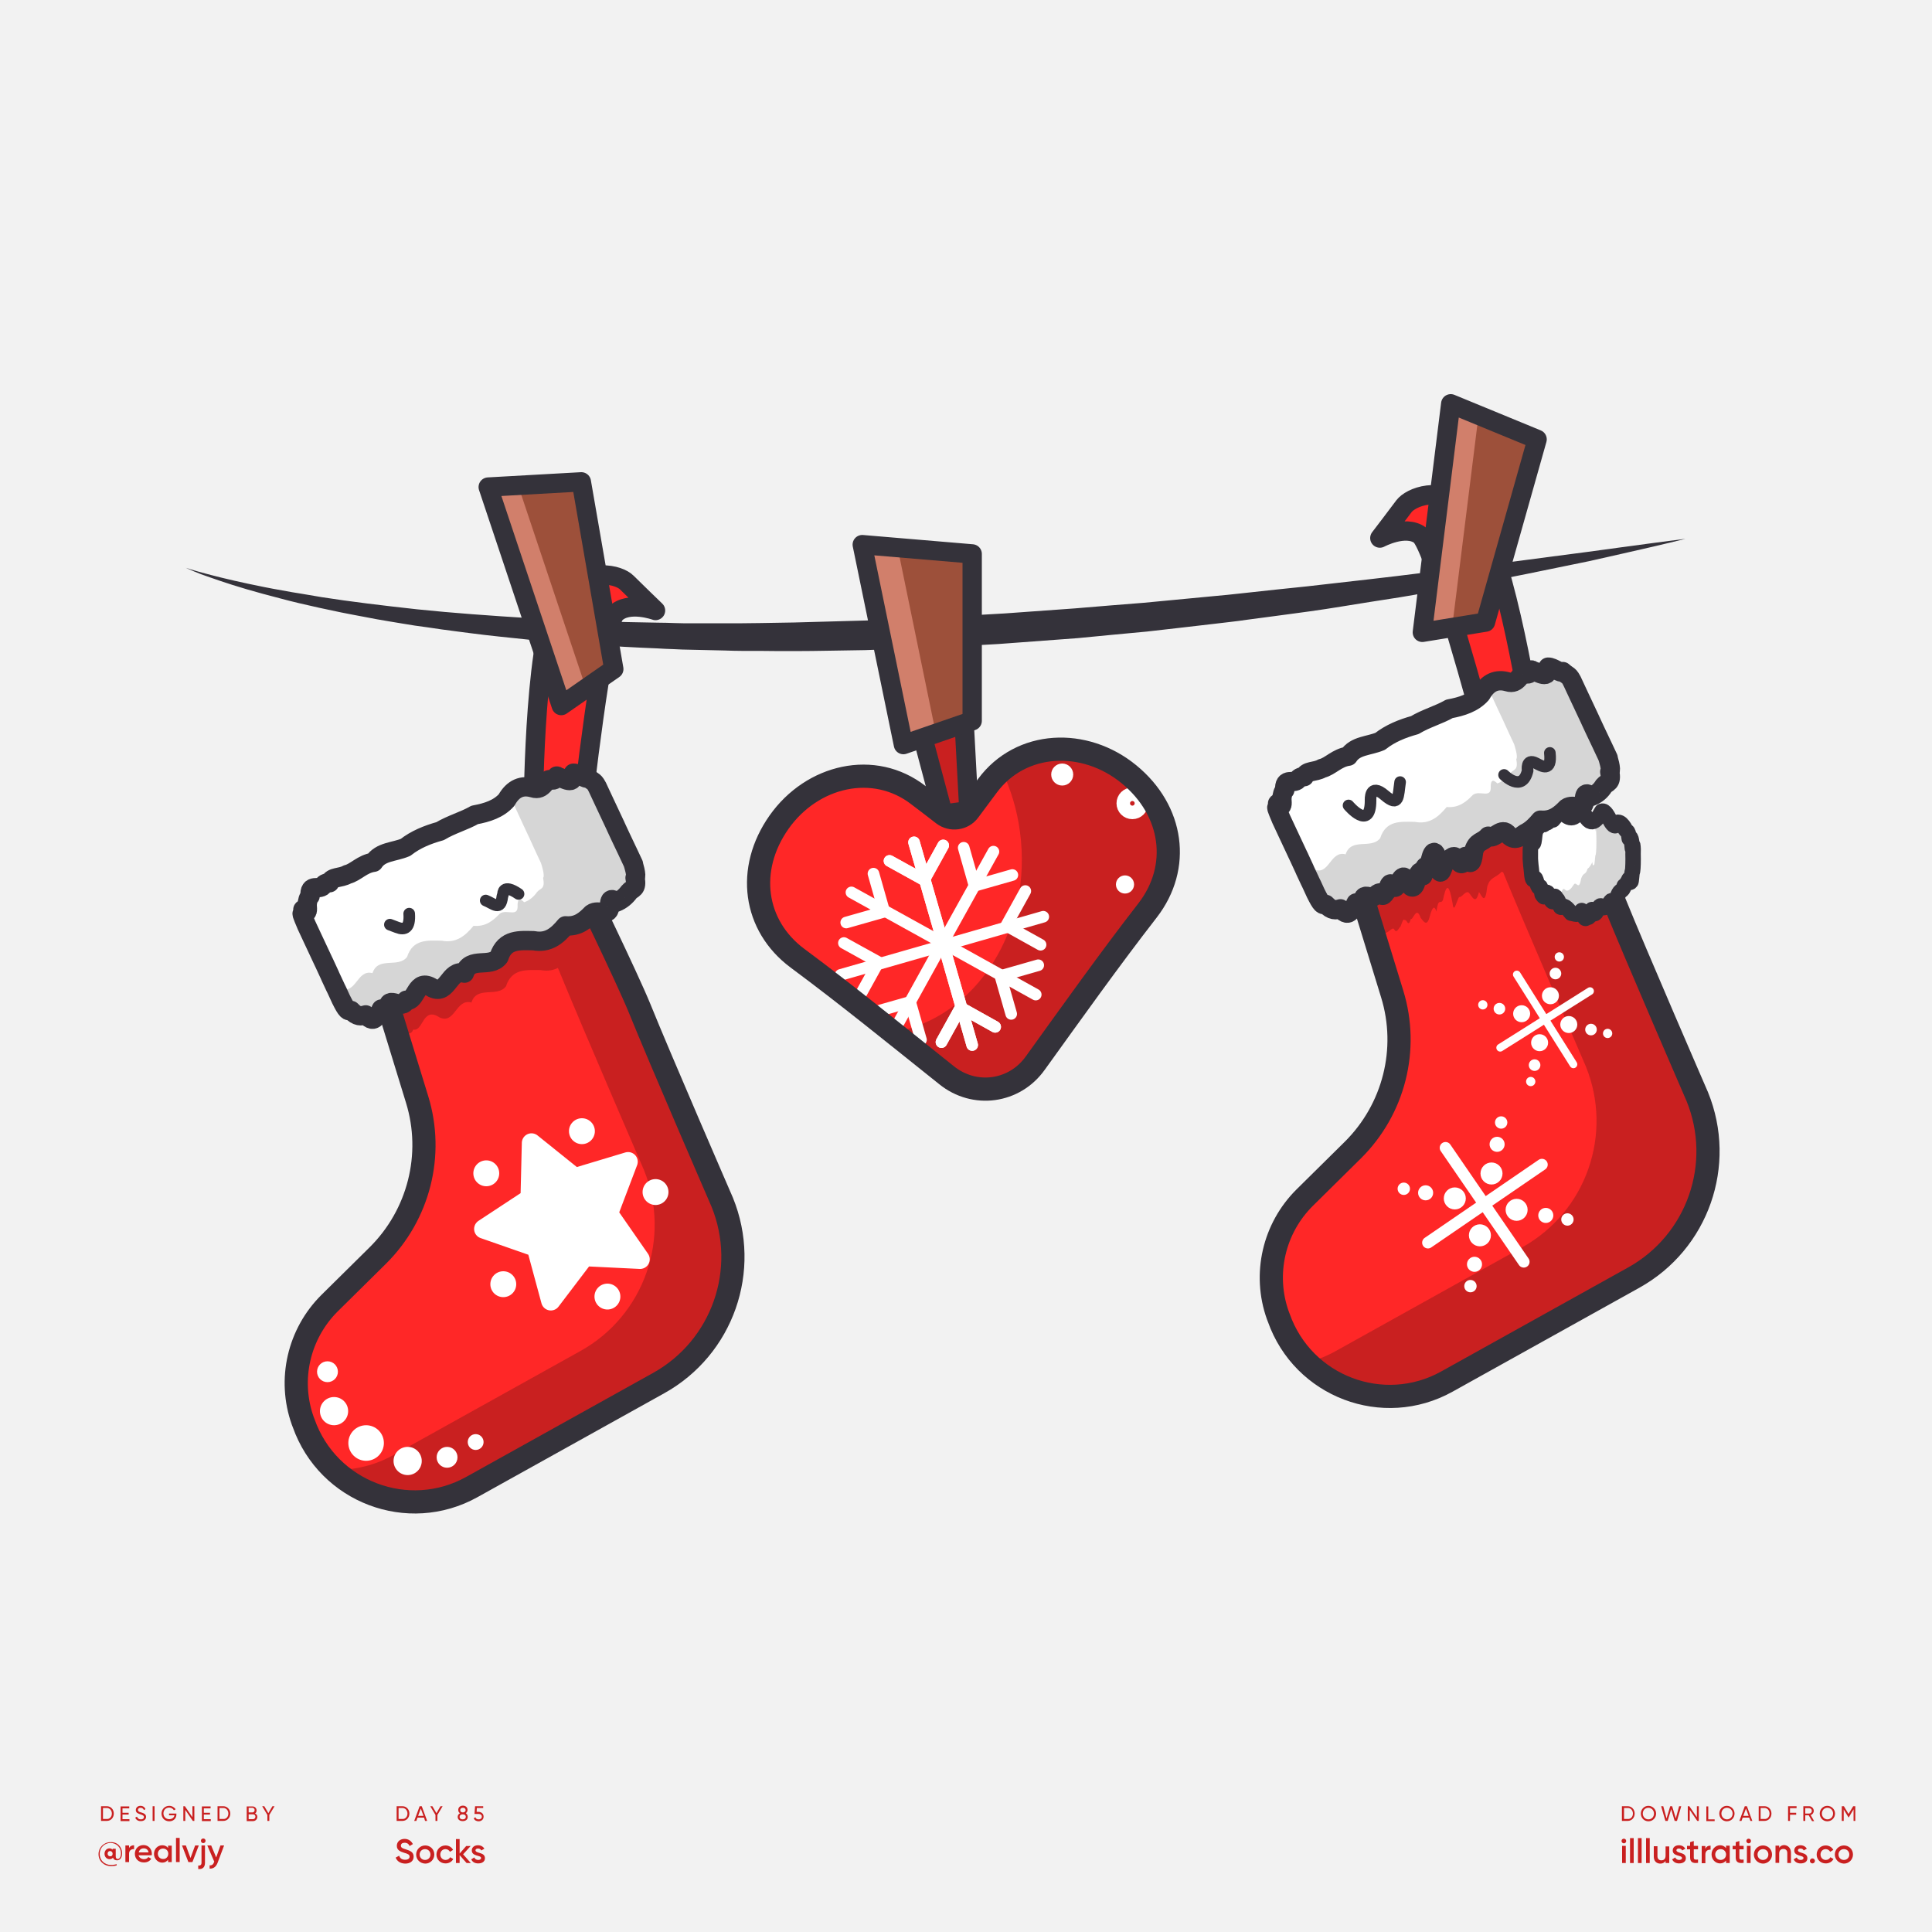 <?xml version="1.0" encoding="utf-8"?>
<!-- Generator: Adobe Illustrator 23.1.1, SVG Export Plug-In . SVG Version: 6.00 Build 0)  -->
<svg version="1.1" id="Layer_1" xmlns="http://www.w3.org/2000/svg" xmlns:xlink="http://www.w3.org/1999/xlink" x="0px" y="0px"
	 viewBox="0 0 1000 1000" style="enable-background:new 0 0 1000 1000;" xml:space="preserve">
<style type="text/css">
	.st0{fill:#F2F2F2;}
	.st1{fill:#34323A;}
	.st2{fill:#FF2727;}
	.st3{fill:none;stroke:#34323A;stroke-width:10;stroke-linecap:round;stroke-linejoin:round;stroke-miterlimit:10;}
	.st4{fill:#C92020;}
	.st5{fill:none;stroke:#34323A;stroke-width:12;stroke-linecap:round;stroke-linejoin:round;stroke-miterlimit:10;}
	.st6{fill:#FFFFFF;}
	.st7{fill:#D6D6D6;}
	.st8{fill:none;stroke:#FFFFFF;stroke-width:10;stroke-linecap:round;stroke-linejoin:round;stroke-miterlimit:10;}
	.st9{fill:none;stroke:#34323A;stroke-width:6;stroke-linecap:round;stroke-linejoin:round;stroke-miterlimit:10;}
	.st10{fill:none;stroke:#FFFFFF;stroke-width:7;stroke-linecap:round;stroke-linejoin:round;stroke-miterlimit:10;}
	.st11{fill:none;stroke:#FFFFFF;stroke-width:6;stroke-linecap:round;stroke-linejoin:round;stroke-miterlimit:10;}
	.st12{fill:#9D503A;}
	.st13{fill:#D17F6B;}
	.st14{fill:none;stroke:#FFFFFF;stroke-width:4;stroke-linecap:round;stroke-linejoin:round;stroke-miterlimit:10;}
	.st15{fill:none;stroke:#34323A;stroke-width:8;stroke-linecap:round;stroke-linejoin:round;stroke-miterlimit:10;}
</style>
<rect id="XMLID_1_" class="st0" width="1000" height="1000"/>
<g id="XMLID_123_">
	<path id="XMLID_193_" class="st1" d="M96.2,293.9c0,0,2.9,1,8.4,2.5c5.5,1.5,13.7,3.6,24.1,5.8c5.2,1.1,11,2.3,17.4,3.4
		c3.2,0.6,6.5,1.2,9.9,1.7c3.4,0.6,7,1.2,10.6,1.8c14.7,2.3,31.3,4.3,49.5,6.3c18.2,1.9,37.9,3.3,58.8,4.6c20.9,1.1,43,2,65.8,2.3
		c2.9,0,5.7,0.1,8.6,0.2c1.4,0,2.9,0.1,4.3,0.1c1.4,0,2.9,0,4.3,0c5.8,0,11.6,0,17.5,0c2.9,0,5.9,0,8.8,0c3,0,5.9-0.1,8.9-0.1
		c5.9-0.1,11.9-0.2,17.9-0.3c12-0.3,24.1-0.7,36.2-1c12.1-0.5,24.3-1.1,36.5-1.6c12.2-0.7,24.3-1.4,36.5-2.1
		c12.1-0.9,24.2-1.7,36.2-2.6c12-1,23.8-2,35.6-2.9c11.7-1.1,23.3-2.2,34.7-3.3c2.8-0.3,5.7-0.5,8.5-0.8c2.8-0.3,5.6-0.6,8.4-0.9
		c5.6-0.6,11.1-1.2,16.6-1.8c5.5-0.6,10.9-1.1,16.3-1.7c5.4-0.6,10.6-1.2,15.8-1.8c10.4-1.2,20.6-2.3,30.4-3.5
		c9.8-1.2,19.3-2.4,28.4-3.5c9.1-1.2,17.8-2.1,26.1-3.2c8.3-1.1,16.2-2.1,23.5-3.1c7.4-1,14.3-1.9,20.7-2.7
		c6.4-0.9,12.3-1.7,17.6-2.4c10.6-1.5,19-2.5,24.7-3.3c5.7-0.7,8.7-1.1,8.7-1.1s-3,0.7-8.6,2.1c-5.6,1.3-13.8,3.3-24.2,5.6
		c-5.2,1.2-11,2.5-17.3,3.9c-6.3,1.3-13.2,2.7-20.5,4.2c-7.3,1.5-15.1,3.1-23.3,4.7c-2.1,0.4-4.1,0.8-6.2,1.2
		c-2.1,0.4-4.3,0.8-6.4,1.2c-4.3,0.8-8.8,1.6-13.3,2.4c-9.1,1.6-18.5,3.4-28.3,5c-9.8,1.5-19.9,3.1-30.3,4.8
		c-5.2,0.8-10.5,1.7-15.8,2.4c-5.4,0.7-10.8,1.5-16.3,2.2c-5.5,0.7-11,1.5-16.6,2.2c-2.8,0.4-5.6,0.8-8.4,1.1
		c-2.8,0.3-5.7,0.7-8.5,1c-11.4,1.3-23,2.7-34.8,4c-11.8,1.1-23.7,2.2-35.8,3.4c-12.1,0.9-24.2,1.8-36.4,2.7c-3,0.3-6.1,0.4-9.2,0.6
		c-3.1,0.2-6.1,0.3-9.2,0.5c-6.1,0.3-12.3,0.7-18.4,1c-12.3,0.6-24.5,0.9-36.8,1.4c-6.1,0.1-12.2,0.2-18.3,0.3
		c-6.1,0.1-12.2,0.2-18.2,0.2c-6,0-12.1,0-18.1-0.1c-3,0-6,0-9,0c-3,0-6-0.1-8.9-0.2c-5.9-0.1-11.8-0.3-17.7-0.4
		c-1.5,0-2.9-0.1-4.4-0.1c-1.5-0.1-2.9-0.1-4.4-0.2c-2.9-0.1-5.8-0.2-8.7-0.4c-23-0.9-45.3-2.6-66.3-4.5
		c-10.5-1.1-20.7-2.1-30.6-3.4c-4.9-0.7-9.8-1.2-14.5-1.9c-4.7-0.7-9.4-1.4-14-2c-4.6-0.7-9-1.5-13.4-2.2c-2.2-0.4-4.3-0.7-6.4-1.1
		c-2.1-0.4-4.2-0.8-6.3-1.2c-4.1-0.8-8.2-1.5-12-2.3c-3.9-0.8-7.7-1.6-11.3-2.4c-7.3-1.6-14.1-3.2-20.4-4.9
		c-6.3-1.6-12-3.2-17.2-4.7c-10.3-3-18.3-5.9-23.7-7.8C98.9,295.2,96.2,293.9,96.2,293.9z"/>
</g>
<path id="XMLID_140_" class="st2" d="M276.1,415.8c0,0,0.6-94.4,14.7-108.5c14.1-14.1,29.6-9.8,33.6-5.8s14.9,14.5,14.9,14.5
	s-14.1-5.1-20.8,1.6s-17.3,102.9-17.3,102.9L276.1,415.8z"/>
<path id="XMLID_139_" class="st3" d="M276.1,415.8c0,0,0.6-94.4,14.7-108.5c14.1-14.1,29.6-9.8,33.6-5.8s14.9,14.5,14.9,14.5
	s-14.1-5.1-20.8,1.6s-17.3,102.9-17.3,102.9L276.1,415.8z"/>
<g id="XMLID_11_">
	<path id="XMLID_97_" class="st2" d="M196.4,505.6l19.5,63.5c8.8,28.6,0.9,59.7-20.4,80.8l-24.8,24.5c-16.1,15.9-21.6,39.7-14,61
		l0.5,1.3c12.6,35.6,54.1,51.3,87,33l96.7-53.8c33.1-18.4,47.2-58.6,32.9-93.7c0,0-32.5-74.9-42.7-100.2
		c-6.8-16.6-30.4-65.1-30.4-65.1L196.4,505.6z"/>
	<path id="XMLID_120_" class="st4" d="M373.8,622.2c0,0-32.5-74.9-42.7-100.2c-6.8-16.6-30.4-65.1-30.4-65.1l-26.5,12.4
		c6.4,13.5,13.3,28.3,16.4,36.1c10.3,25.2,42.7,100.2,42.7,100.2c14.3,35.1,0.2,75.3-32.9,93.7l-96.7,53.8
		c-9.9,5.5-20.5,7.9-30.9,7.7c18.6,17.5,47.3,22.4,71.3,9l96.7-53.8C374,697.5,388.1,657.3,373.8,622.2z"/>
	<path id="XMLID_133_" class="st4" d="M261.9,510.5c3-9.4,10.8-8.4,17.9-8.4c7.8,1.5,12.5-2.9,16.5-7.7c6.5,0.6,10.4-3,13.6-6.3
		c1.6-1.1,3.6-0.8,5.4-0.7c-7.5-15.9-14.6-30.5-14.6-30.5l-104.3,48.7l8.8,28.8c1.8-1.6,7.1,3.1,8.7-1.5c5.3,1.1,4.7-12.1,13.6-6.3
		c8,3.8,8.4-9.9,16.5-7.7C246.9,510,257.3,516.5,261.9,510.5z"/>
	<path id="XMLID_5_" class="st5" d="M196.4,505.6l19.5,63.5c8.8,28.6,0.9,59.7-20.4,80.8l-24.8,24.5c-16.1,15.9-21.6,39.7-14,61
		l0.5,1.3c12.6,35.6,54.1,51.3,87,33l96.7-53.8c33.1-18.4,47.2-58.6,32.9-93.7c0,0-32.5-74.9-42.7-100.2
		c-6.8-16.6-30.4-65.1-30.4-65.1L196.4,505.6z"/>
	<path id="XMLID_106_" class="st6" d="M318.9,467c0.1,0.2-3.4-4.1-3.4,1.6c0.4,6.6-5.7,1.7-9.2,4.3c-3.2,3.3-7.1,6.9-13.6,6.3
		c-4,4.8-8.7,9.2-16.5,7.7c-7.1-0.1-14.9-1-17.9,8.4c-4.6,6-15-0.5-17.9,8.4c-8.1-2.2-8.5,11.5-16.5,7.7c-8.9-5.8-8.3,7.5-13.6,6.3
		c-2,5.8-10-3.1-9.2,4.3c-0.4,4.9-5.3-2.6-3.4,1.6c-3.1,0.4-3,7.5-8.4,1.7c-2.4,0.7-4.4,1.1-7.6-2.3c-0.7,0.3-1.3,0.3-2-0.4
		c-0.8-0.8-1.7-2.4-3.2-5.4c-1.8-3.9-2.5-5.5-2.8-6c-3.5-7.4-2.4-5.2-3.1-6.7c0.3,0.6-0.2-0.4-3-6.5c1.7,3.6-1.3-2.7-1-2.1
		c-1.3-2.8-3.3-7-5.2-11.1c-0.1-0.2-1.3-2.8-2.8-6c-0.1-0.3-2.9-6.7-2.1-5.8c1.4,2.2-0.8-3.9,0.9-1.9c1.9,2.3,1.8,0,1.6-2.7
		c0.1-2,0.6-3.8,1.5-4.6c-0.5-6.8,4.5-2.9,6.7-5.3c0,0,0.7-1.7,3.4-1.6c1.1-3.3,5.5-2.2,9.2-4.3c4.2-1,7.7-5.5,13.6-6.3
		c3.6-5.6,10.6-5.2,16.5-7.7c5.2-4.1,11.4-6.6,17.9-8.4c5.8-3.5,12.3-5.2,17.9-8.4c6.5-1.2,12.4-3.1,16.5-7.7
		c3.4-6.1,8.1-7.9,13.6-6.3c5.6,1.8,6.3-4.8,9.2-4.3c3.3,1.3,2.8-2.9,3.4-1.6c3.9,1.1,8.8,5,8.4-1.7c2.6-0.1,6.6,3.6,7.6,2.3
		c2.8,2.6,3.1,1.3,5.2,5.8c-0.2-0.5-1.9-4,2.8,6c2.3,4.9,1.5,3.2,6.2,13.2c-1.2-2.5,5.6,12.1,6.2,13.2c4.4,9.4,2.9,6.1,2.8,6
		c0.2,0.5,2.2,6.7,1.1,7.7c1.2,6-1.4,5.2-3.1,7.3C323.9,464,321.7,465.9,318.9,467z"/>
	<g id="XMLID_114_">
		<path id="XMLID_115_" class="st7" d="M327.7,447c0,0.1,0,0.1,0.1,0.1C327.7,447.1,327.7,447,327.7,447z"/>
		<path id="XMLID_116_" class="st7" d="M270.9,427.2c0,0.1,0.1,0.1,0.1,0.2C271,427.3,271,427.2,270.9,427.2
			C270.9,427.2,270.9,427.2,270.9,427.2C270.9,427.2,270.9,427.2,270.9,427.2z"/>
		<path id="XMLID_117_" class="st7" d="M327.7,447.1C327.8,447.1,327.8,447.2,327.7,447.1C327.8,447.2,327.8,447.1,327.7,447.1z"/>
		<path id="XMLID_118_" class="st7" d="M318.5,427.4c0-0.1-0.1-0.2-0.1-0.2c0,0,0,0,0,0C318.5,427.3,318.5,427.3,318.5,427.4z"/>
		<path id="XMLID_122_" class="st7" d="M309.3,407.5c0,0,0-0.1,0-0.1C309.2,407.4,309.3,407.5,309.3,407.5z"/>
		<path id="XMLID_125_" class="st7" d="M327.8,447.2C327.8,447.2,327.8,447.2,327.8,447.2C327.8,447.2,327.8,447.2,327.8,447.2z"/>
		<path id="XMLID_126_" class="st7" d="M309.5,408c-0.1-0.2-0.2-0.4-0.3-0.5C309.4,407.7,309.5,407.9,309.5,408z"/>
		<path id="XMLID_127_" class="st7" d="M309.5,408C309.5,408,309.5,408,309.5,408C309.5,408,309.5,408,309.5,408z"/>
		<path id="XMLID_128_" class="st7" d="M309.2,407.4C309.1,407,309.1,407.1,309.2,407.4L309.2,407.4z"/>
		<path id="XMLID_129_" class="st7" d="M327.5,446.6c0,0,0.1,0.2,0.2,0.4c-0.3-0.6-1.1-2.3-3-6.4c-0.5-1-5.7-12.1-6.2-13.4
			c0,0,0,0,0,0c0,0,0,0,0,0c0,0,0,0,0,0c-4.6-9.8-3.8-8.1-6-13c-1.6-3.3-2.4-5.2-2.9-6.1c0,0,0,0.1,0.1,0.1
			c-2.1-4.6-2.4-3.2-5.2-5.8c-1,1.2-5-2.4-7.6-2.3c0.4,6.7-4.5,2.8-8.4,1.7c-0.6-1.3-0.1,2.9-3.4,1.6c-2.9-0.5-3.7,6.1-9.2,4.3
			c-4.7-1.4-8.9-0.2-12.1,4.1c0.3,0.7,0.7,1.6,1.2,2.5c2.3,4.9,1.5,3.2,6,13c0,0,0,0,0,0c0,0,0,0,0,0c0.6,1.2,5.8,12.4,6.2,13.4
			c1.9,4.1,2.7,5.8,3,6.4c0,0.1,0,0.1,0.1,0.1c0,0,0,0,0,0.1c0,0,0,0,0,0.1c0,0,0,0,0,0c0,0,0,0,0,0c0,0,0,0,0,0c0,0,0,0,0-0.1
			c0,0,0,0,0-0.1c0,0,0-0.1-0.1-0.1c-0.1-0.2-0.2-0.4-0.2-0.4c0.2,0.5,2.2,6.7,1.1,7.7c1.2,6-1.4,5.2-3.1,7.3
			c-1.6,2.3-3.8,4.3-6.7,5.3c0.1,0.2-3.4-4.1-3.4,1.6c0.4,6.6-5.7,1.7-9.2,4.3c-3.2,3.3-7.1,6.9-13.6,6.3c-4,4.8-8.7,9.2-16.5,7.7
			c-7.1-0.1-14.9-1-17.9,8.4c-4.6,6-15-0.5-17.9,8.4c-8.1-2.2-8.5,11.5-16.5,7.7c-1.2-0.8-2.2-1.2-3.1-1.4c0.2,0.3,0.3,0.7,0.5,1.1
			c0.3,0.5,1,2.1,2.8,6c1.4,3,2.4,4.6,3.2,5.4c0.8,0.8,1.4,0.7,2,0.4c3.2,3.4,5.2,3,7.6,2.3c5.4,5.8,5.2-1.3,8.4-1.7
			c-1.9-4.2,3,3.3,3.4-1.6c-0.8-7.4,7.2,1.5,9.2-4.3c5.3,1.1,4.7-12.1,13.6-6.3c8,3.8,8.4-9.9,16.5-7.7c2.9-8.9,13.3-2.4,17.9-8.4
			c3-9.4,10.8-8.4,17.9-8.4c7.8,1.5,12.5-2.9,16.5-7.7c6.5,0.6,10.4-3,13.6-6.3c3.5-2.6,9.6,2.3,9.2-4.3c0-5.7,3.5-1.4,3.4-1.6
			c2.8-1.1,5.1-3,6.7-5.3c1.7-2.1,4.3-1.3,3.1-7.3C329.8,453.3,327.7,447.1,327.5,446.6z"/>
		<path id="XMLID_130_" class="st7" d="M327.8,447.2C327.8,447.2,327.8,447.2,327.8,447.2C327.8,447.2,327.8,447.2,327.8,447.2z"/>
		<path id="XMLID_131_" class="st7" d="M327.8,447.2C327.8,447.2,327.8,447.2,327.8,447.2L327.8,447.2z"/>
	</g>
	<path id="XMLID_2_" class="st3" d="M318.9,467c0.1,0.2-3.4-4.1-3.4,1.6c0.4,6.6-5.7,1.7-9.2,4.3c-3.2,3.3-7.1,6.9-13.6,6.3
		c-4,4.8-8.7,9.2-16.5,7.7c-7.1-0.1-14.9-1-17.9,8.4c-4.6,6-15-0.5-17.9,8.4c-8.1-2.2-8.5,11.5-16.5,7.7c-8.9-5.8-8.3,7.5-13.6,6.3
		c-2,5.8-10-3.1-9.2,4.3c-0.4,4.9-5.3-2.6-3.4,1.6c-3.1,0.4-3,7.5-8.4,1.7c-2.4,0.7-4.4,1.1-7.6-2.3c-0.7,0.3-1.3,0.3-2-0.4
		c-0.8-0.8-1.7-2.4-3.2-5.4c-1.8-3.9-2.5-5.5-2.8-6c-3.5-7.4-2.4-5.2-3.1-6.7c0.3,0.6-0.2-0.4-3-6.5c1.7,3.6-1.3-2.7-1-2.1
		c-1.3-2.8-3.3-7-5.2-11.1c-0.1-0.2-1.3-2.8-2.8-6c-0.1-0.3-2.9-6.7-2.1-5.8c1.4,2.2-0.8-3.9,0.9-1.9c1.9,2.3,1.8,0,1.6-2.7
		c0.1-2,0.6-3.8,1.5-4.6c-0.5-6.8,4.5-2.9,6.7-5.3c0,0,0.7-1.7,3.4-1.6c1.1-3.3,5.5-2.2,9.2-4.3c4.2-1,7.7-5.5,13.6-6.3
		c3.6-5.6,10.6-5.2,16.5-7.7c5.2-4.1,11.4-6.6,17.9-8.4c5.8-3.5,12.3-5.2,17.9-8.4c6.5-1.2,12.4-3.1,16.5-7.7
		c3.4-6.1,8.1-7.9,13.6-6.3c5.6,1.8,6.3-4.8,9.2-4.3c3.3,1.3,2.8-2.9,3.4-1.6c3.9,1.1,8.8,5,8.4-1.7c2.6-0.1,6.6,3.6,7.6,2.3
		c2.8,2.6,3.1,1.3,5.2,5.8c-0.2-0.5-1.9-4,2.8,6c2.3,4.9,1.5,3.2,6.2,13.2c-1.2-2.5,5.6,12.1,6.2,13.2c4.4,9.4,2.9,6.1,2.8,6
		c0.2,0.5,2.2,6.7,1.1,7.7c1.2,6-1.4,5.2-3.1,7.3C323.9,464,321.7,465.9,318.9,467z"/>
	<g id="XMLID_6_">
		<polygon id="XMLID_103_" class="st6" points="275.1,591.6 297.5,609.6 325.1,601.3 314.9,628.2 331.3,651.8 302.5,650.4 
			285.1,673.3 277.6,645.6 250.4,636.1 274.4,620.3 		"/>
		<polygon id="XMLID_3_" class="st8" points="275.1,591.6 297.5,609.6 325.1,601.3 314.9,628.2 331.3,651.8 302.5,650.4 
			285.1,673.3 277.6,645.6 250.4,636.1 274.4,620.3 		"/>
		<circle id="XMLID_4_" class="st6" cx="251.7" cy="607.3" r="6.7"/>
		<circle id="XMLID_7_" class="st6" cx="260.5" cy="664.7" r="6.7"/>
		<circle id="XMLID_8_" class="st6" cx="314.4" cy="671.1" r="6.7"/>
		<circle id="XMLID_9_" class="st6" cx="339.3" cy="617" r="6.7"/>
		<circle id="XMLID_10_" class="st6" cx="301.2" cy="585.5" r="6.7"/>
	</g>
	<circle id="XMLID_100_" class="st6" cx="169.5" cy="710" r="5.4"/>
	<circle id="XMLID_110_" class="st6" cx="231.4" cy="754.3" r="5.4"/>
	<circle id="XMLID_112_" class="st6" cx="246.2" cy="746.4" r="4.1"/>
	<circle id="XMLID_104_" class="st6" cx="172.9" cy="730.4" r="7.3"/>
	<circle id="XMLID_107_" class="st6" cx="211" cy="756.2" r="7.3"/>
	<circle id="XMLID_105_" class="st6" cx="189.5" cy="746.9" r="9.2"/>
	<path id="XMLID_160_" class="st9" d="M201.8,478.6l3.7,1.4c4.1,1.6,6.8,0.3,6.3-7.1"/>
	<path id="XMLID_111_" class="st9" d="M251.4,466.1c4.1,1.6,7.7,5.7,8.6-2l0.4-1.4c0,0-0.3-5.7,8,0"/>
</g>
<g>
	<g>
		<g>
			<path class="st4" d="M63.2,959.2c0,2.5-1.2,3.7-2.6,3.7c-1.1,0-1.9-0.5-2.1-1.4c-0.4,0.5-1,0.8-1.8,0.8c-1.5,0-2.6-1.2-2.6-2.8
				c0-1.6,1.1-2.8,2.6-2.8c0.7,0,1.2,0.3,1.6,0.7v-0.5h1.6v3.9c0,0.8,0.3,1.4,1,1.4c0.9,0,1.7-0.9,1.7-3c0-3-2.3-5.3-5.4-5.3
				c-3.1,0-5.6,2.4-5.6,5.7c0,3.3,2.5,5.7,5.9,5.7c1.1,0,2.1-0.2,2.9-0.4v0.6c-0.8,0.3-1.7,0.4-2.9,0.4c-3.7,0-6.5-2.6-6.5-6.2
				c0-3.4,2.7-6.2,6.2-6.2C61.1,953.3,63.2,956.4,63.2,959.2z M58.3,959.5c0-0.8-0.6-1.4-1.3-1.4c-0.8,0-1.3,0.5-1.3,1.4
				c0,0.8,0.6,1.3,1.3,1.3C57.8,960.9,58.3,960.3,58.3,959.5z"/>
		</g>
		<g>
			<path class="st4" d="M69.4,955.1v2c-1.2-0.1-2.6,0.5-2.6,2.4v4.3h-1.9v-8.6h1.9v1.4C67.3,955.5,68.3,955.1,69.4,955.1z"/>
		</g>
		<g>
			<path class="st4" d="M74.6,962.3c1,0,1.8-0.5,2.2-1.1l1.5,0.9c-0.8,1.2-2.1,1.9-3.8,1.9c-2.8,0-4.7-1.9-4.7-4.5
				c0-2.5,1.8-4.5,4.5-4.5c2.6,0,4.3,2.1,4.3,4.5c0,0.3,0,0.5-0.1,0.8h-6.8C72.1,961.6,73.2,962.3,74.6,962.3z M76.9,958.8
				c-0.3-1.5-1.3-2.1-2.5-2.1c-1.4,0-2.3,0.8-2.6,2.1H76.9z"/>
		</g>
		<g>
			<path class="st4" d="M88.9,955.2v8.6h-1.9v-1.2c-0.7,0.9-1.7,1.5-3,1.5c-2.3,0-4.3-2-4.3-4.5c0-2.6,1.9-4.5,4.3-4.5
				c1.3,0,2.3,0.5,3,1.4v-1.2H88.9z M87.1,959.5c0-1.6-1.2-2.7-2.7-2.7c-1.5,0-2.7,1.1-2.7,2.7c0,1.6,1.2,2.7,2.7,2.7
				C85.9,962.3,87.1,961.1,87.1,959.5z"/>
		</g>
		<g>
			<path class="st4" d="M91.1,951.3H93v12.5h-1.9V951.3z"/>
		</g>
		<g>
			<path class="st4" d="M102.9,955.2l-3.3,8.6h-2.1l-3.3-8.6h2l2.4,6.5l2.4-6.5H102.9z"/>
		</g>
		<g>
			<path class="st4" d="M104.2,955.2h1.9v8.9c0,2.4-1.2,3.5-3.5,3.3v-1.8c1.1,0.1,1.7-0.3,1.7-1.5V955.2z M104,952.8
				c0-0.7,0.5-1.2,1.2-1.2c0.7,0,1.2,0.5,1.2,1.2c0,0.6-0.5,1.2-1.2,1.2C104.5,954,104,953.4,104,952.8z"/>
		</g>
		<g>
			<path class="st4" d="M116,955.2l-3.3,8.8c-0.8,2.2-2.2,3.3-4.2,3.2v-1.7c1.2,0.1,1.9-0.5,2.3-1.7l0.1-0.2l-3.6-8.4h2l2.6,6.2
				l2.2-6.2H116z"/>
		</g>
	</g>
	<g>
		<path class="st4" d="M211.9,938.7c0,2.1-1.5,3.8-3.6,3.8h-3v-7.6h3C210.4,934.9,211.9,936.6,211.9,938.7z M210.9,938.7
			c0-1.6-1.1-2.9-2.6-2.9h-2v5.7h2C209.8,941.6,210.9,940.3,210.9,938.7z"/>
		<path class="st4" d="M219.5,940.8h-3.4l-0.6,1.7h-1.1l2.8-7.6h1.1l2.8,7.6h-1.1L219.5,940.8z M219.2,939.9l-1.4-3.8l-1.4,3.8
			H219.2z"/>
		<path class="st4" d="M226.4,939.4v3.1h-1v-3.1l-2.7-4.5h1.1l2.1,3.6l2.1-3.6h1.1L226.4,939.4z"/>
		<path class="st4" d="M242.1,940.4c0,1.4-1.1,2.2-2.6,2.2c-1.5,0-2.6-0.8-2.6-2.2c0-0.8,0.5-1.5,1.2-1.9c-0.6-0.3-0.9-0.9-0.9-1.7
			c0-1.5,1.2-2.2,2.4-2.2c1.2,0,2.4,0.7,2.4,2.2c0,0.8-0.4,1.3-0.9,1.7C241.7,938.9,242.1,939.6,242.1,940.4z M241.1,940.4
			c0-0.9-0.7-1.3-1.6-1.3c-0.9,0-1.6,0.4-1.6,1.3c0,0.9,0.7,1.3,1.6,1.3C240.5,941.7,241.1,941.2,241.1,940.4z M238.2,936.9
			c0,0.8,0.6,1.2,1.4,1.2c0.7,0,1.4-0.4,1.4-1.2c0-0.8-0.6-1.2-1.4-1.2C238.8,935.7,238.2,936.1,238.2,936.9z"/>
		<path class="st4" d="M250.3,940.3c0,1.5-1.2,2.4-2.6,2.4c-1.1,0-2.1-0.5-2.5-1.6l0.9-0.5c0.2,0.8,0.8,1.1,1.7,1.1
			c0.9,0,1.6-0.5,1.6-1.4c0-0.9-0.7-1.4-1.6-1.4h-2.2l0.3-4h4.2v0.9h-3.3l-0.1,2h1.1C249.1,937.9,250.3,938.7,250.3,940.3z"/>
	</g>
	<g>
		<path class="st4" d="M58.9,938.7c0,2.1-1.5,3.8-3.6,3.8h-3v-7.6h3C57.4,934.9,58.9,936.6,58.9,938.7z M57.9,938.7
			c0-1.6-1.1-2.9-2.6-2.9h-2v5.7h2C56.8,941.6,57.9,940.3,57.9,938.7z"/>
		<path class="st4" d="M67,941.6v1h-4.6v-7.6h4.5v1h-3.5v2.3h3.2v0.9h-3.2v2.4H67z"/>
		<path class="st4" d="M70,940.8l0.9-0.5c0.3,0.8,0.9,1.4,2,1.4c1.1,0,1.6-0.5,1.6-1.2c0-0.8-0.7-1-1.8-1.4
			c-1.2-0.4-2.4-0.8-2.4-2.2c0-1.4,1.1-2.2,2.4-2.2c1.3,0,2.2,0.7,2.6,1.7l-0.8,0.5c-0.3-0.7-0.8-1.2-1.7-1.2
			c-0.8,0-1.4,0.4-1.4,1.1c0,0.7,0.5,1,1.6,1.3c1.3,0.4,2.6,0.8,2.6,2.3c0,1.3-1.1,2.2-2.6,2.2C71.5,942.7,70.4,941.9,70,940.8z"/>
		<path class="st4" d="M80,934.9v7.6h-1v-7.6H80z"/>
		<path class="st4" d="M91.3,939.2c0,1.9-1.4,3.5-3.7,3.5c-2.4,0-4-1.8-4-4c0-2.2,1.7-4,4-4c1.4,0,2.7,0.8,3.3,1.8l-0.9,0.5
			c-0.4-0.8-1.4-1.4-2.4-1.4c-1.8,0-3,1.3-3,3c0,1.7,1.2,3,3,3c1.6,0,2.5-0.9,2.7-2h-2.8v-0.9h3.8V939.2z"/>
		<path class="st4" d="M100.6,934.9v7.6h-0.8l-3.9-5.7v5.7h-1v-7.6h0.8l3.9,5.7v-5.7H100.6z"/>
		<path class="st4" d="M109.1,941.6v1h-4.6v-7.6h4.5v1h-3.5v2.3h3.2v0.9h-3.2v2.4H109.1z"/>
		<path class="st4" d="M119.2,938.7c0,2.1-1.5,3.8-3.6,3.8h-3v-7.6h3C117.6,934.9,119.2,936.6,119.2,938.7z M118.2,938.7
			c0-1.6-1.1-2.9-2.6-2.9h-2v5.7h2C117.1,941.6,118.2,940.3,118.2,938.7z"/>
		<path class="st4" d="M133.2,940.4c0,1.2-1,2.2-2.2,2.2h-3.3v-7.6h3c1.2,0,2.1,0.9,2.1,2.1c0,0.7-0.3,1.2-0.8,1.6
			C132.7,938.9,133.2,939.5,133.2,940.4z M128.7,935.8v2.3h2c0.6,0,1.1-0.5,1.1-1.2c0-0.6-0.5-1.2-1.1-1.2H128.7z M132.2,940.3
			c0-0.7-0.5-1.2-1.2-1.2h-2.3v2.5h2.3C131.7,941.6,132.2,941,132.2,940.3z"/>
		<path class="st4" d="M139.4,939.4v3.1h-1v-3.1l-2.7-4.5h1.1l2.1,3.6l2.1-3.6h1.1L139.4,939.4z"/>
	</g>
	<g>
		<path class="st4" d="M204.8,961.5l1.8-1c0.4,1.3,1.4,2.1,3.1,2.1c1.6,0,2.3-0.7,2.3-1.6c0-1.1-1-1.5-2.8-2
			c-1.9-0.6-3.8-1.3-3.8-3.6c0-2.3,1.9-3.6,4-3.6c2,0,3.5,1.1,4.3,2.7l-1.7,1c-0.4-1-1.2-1.7-2.6-1.7c-1.2,0-1.9,0.6-1.9,1.5
			c0,1,0.7,1.4,2.5,1.9c2.1,0.7,4.1,1.3,4.1,3.8c0,2.3-1.8,3.6-4.4,3.6C207.1,964.5,205.5,963.3,204.8,961.5z"/>
		<path class="st4" d="M215.4,959.9c0-2.6,2.1-4.7,4.7-4.7c2.6,0,4.7,2,4.7,4.7c0,2.6-2.1,4.7-4.7,4.7
			C217.4,964.5,215.4,962.5,215.4,959.9z M222.8,959.9c0-1.6-1.2-2.8-2.8-2.8s-2.8,1.2-2.8,2.8c0,1.6,1.2,2.8,2.8,2.8
			S222.8,961.5,222.8,959.9z"/>
		<path class="st4" d="M225.9,959.9c0-2.6,2-4.7,4.7-4.7c1.7,0,3.2,0.9,3.9,2.3l-1.6,1c-0.4-0.8-1.3-1.4-2.3-1.4
			c-1.6,0-2.7,1.2-2.7,2.8c0,1.6,1.2,2.8,2.7,2.8c1.1,0,1.9-0.5,2.4-1.4l1.6,0.9c-0.7,1.4-2.2,2.3-4,2.3
			C227.9,964.5,225.9,962.5,225.9,959.9z"/>
		<path class="st4" d="M241.5,964.3l-3.6-4.1v4.1H236v-12.4h1.9v7.5l3.4-3.9h2.3l-3.9,4.3l4,4.5H241.5z"/>
		<path class="st4" d="M251,961.8c0,1.8-1.5,2.7-3.5,2.7c-1.8,0-3-0.8-3.6-2.1l1.6-1c0.3,0.8,1,1.3,2,1.3c0.8,0,1.5-0.3,1.5-1
			c0-1.6-4.8-0.7-4.8-3.9c0-1.7,1.4-2.7,3.2-2.7c1.5,0,2.7,0.7,3.3,1.8l-1.6,0.9c-0.3-0.7-0.9-1-1.7-1c-0.7,0-1.3,0.3-1.3,0.9
			C246.2,959.5,251,958.5,251,961.8z"/>
	</g>
	<g>
		<g>
			<g>
				<path class="st4" d="M846.1,938.7c0,2.1-1.5,3.8-3.6,3.8h-3v-7.6h3C844.6,934.9,846.1,936.6,846.1,938.7z M845.2,938.7
					c0-1.6-1.1-2.9-2.6-2.9h-2v5.7h2C844.1,941.6,845.2,940.3,845.2,938.7z"/>
			</g>
			<g>
				<path class="st4" d="M849.3,938.7c0-2.2,1.7-4,3.9-4c2.2,0,4,1.8,4,4c0,2.2-1.7,4-4,4C851,942.7,849.3,940.9,849.3,938.7z
					 M856.1,938.7c0-1.7-1.3-3-2.9-3c-1.7,0-2.9,1.3-2.9,3c0,1.7,1.3,3,2.9,3C854.9,941.7,856.1,940.4,856.1,938.7z"/>
			</g>
			<g>
				<path class="st4" d="M859.8,934.9h1.1l1.7,6.3l1.9-6.3h1l1.9,6.3l1.7-6.3h1.1l-2.2,7.6h-1.2l-1.8-6.1l-1.8,6.1H862L859.8,934.9z
					"/>
			</g>
			<g>
				<path class="st4" d="M879.3,934.9v7.6h-0.8l-3.9-5.7v5.7h-1v-7.6h0.8l3.9,5.7v-5.7H879.3z"/>
			</g>
			<g>
				<path class="st4" d="M887.5,941.6v1h-4.3v-7.6h1v6.7H887.5z"/>
			</g>
			<g>
				<path class="st4" d="M889.9,938.7c0-2.2,1.7-4,3.9-4c2.2,0,4,1.8,4,4c0,2.2-1.7,4-4,4C891.6,942.7,889.9,940.9,889.9,938.7z
					 M896.8,938.7c0-1.7-1.3-3-2.9-3c-1.7,0-2.9,1.3-2.9,3c0,1.7,1.3,3,2.9,3C895.5,941.7,896.8,940.4,896.8,938.7z"/>
			</g>
			<g>
				<path class="st4" d="M905.4,940.8H902l-0.6,1.7h-1.1l2.8-7.6h1.1l2.8,7.6H906L905.4,940.8z M905.1,939.9l-1.4-3.8l-1.4,3.8
					H905.1z"/>
			</g>
			<g>
				<path class="st4" d="M916.9,938.7c0,2.1-1.5,3.8-3.6,3.8h-3v-7.6h3C915.4,934.9,916.9,936.6,916.9,938.7z M915.9,938.7
					c0-1.6-1.1-2.9-2.6-2.9h-2v5.7h2C914.9,941.6,915.9,940.3,915.9,938.7z"/>
			</g>
			<g>
				<path class="st4" d="M926.5,935.8v2.5h3.2v1h-3.2v3.2h-1v-7.6h4.4v1H926.5z"/>
			</g>
			<g>
				<path class="st4" d="M936.2,939.6h-1.8v2.9h-1v-7.6h3c1.3,0,2.4,1.1,2.4,2.4c0,1-0.7,1.9-1.6,2.2l1.8,3.1h-1.1L936.2,939.6z
					 M934.4,938.7h2c0.8,0,1.4-0.6,1.4-1.4c0-0.8-0.6-1.4-1.4-1.4h-2V938.7z"/>
			</g>
			<g>
				<path class="st4" d="M941.9,938.7c0-2.2,1.7-4,3.9-4c2.2,0,4,1.8,4,4c0,2.2-1.7,4-4,4C943.6,942.7,941.9,940.9,941.9,938.7z
					 M948.8,938.7c0-1.7-1.3-3-2.9-3c-1.7,0-2.9,1.3-2.9,3c0,1.7,1.3,3,2.9,3C947.5,941.7,948.8,940.4,948.8,938.7z"/>
			</g>
			<g>
				<path class="st4" d="M960.4,942.5h-1v-6l-2.5,4.2h-0.1l-2.5-4.1v5.9h-1v-7.6h1.1l2.4,4l2.4-4h1.1V942.5z"/>
			</g>
		</g>
		<g>
			<g>
				<path class="st4" d="M839.3,952.9c0-0.7,0.5-1.2,1.2-1.2c0.7,0,1.2,0.5,1.2,1.2c0,0.7-0.5,1.2-1.2,1.2
					C839.9,954.1,839.3,953.6,839.3,952.9z M839.6,955.4h1.9v8.9h-1.9V955.4z"/>
			</g>
			<g>
				<path class="st4" d="M843.7,951.4h1.9v12.9h-1.9V951.4z"/>
			</g>
			<g>
				<path class="st4" d="M847.8,951.4h1.9v12.9h-1.9V951.4z"/>
			</g>
			<g>
				<path class="st4" d="M852,951.4h1.9v12.9H852V951.4z"/>
			</g>
			<g>
				<path class="st4" d="M864,955.4v8.9h-1.9v-1.1c-0.6,0.9-1.5,1.4-2.7,1.4c-2,0-3.4-1.3-3.4-3.6v-5.4h1.9v5.2c0,1.3,0.8,2.1,2,2.1
					c1.3,0,2.2-0.7,2.2-2.5v-4.7H864z"/>
			</g>
			<g>
				<path class="st4" d="M872.6,961.8c0,1.8-1.5,2.7-3.5,2.7c-1.8,0-3-0.8-3.6-2.1l1.6-1c0.3,0.8,1,1.3,2,1.3c0.8,0,1.5-0.3,1.5-1
					c0-1.6-4.8-0.7-4.8-3.9c0-1.7,1.4-2.7,3.2-2.7c1.5,0,2.7,0.7,3.3,1.8l-1.6,0.9c-0.3-0.7-0.9-1-1.7-1c-0.7,0-1.3,0.3-1.3,0.9
					C867.9,959.5,872.6,958.5,872.6,961.8z"/>
			</g>
			<g>
				<path class="st4" d="M876.7,957.3v4.2c0,1.1,0.7,1.1,2.2,1v1.7c-2.9,0.4-4.1-0.5-4.1-2.8v-4.2h-1.6v-1.8h1.6v-1.9l1.9-0.6v2.5
					h2.2v1.8H876.7z"/>
			</g>
			<g>
				<path class="st4" d="M885.4,955.3v2.1c-1.3-0.1-2.7,0.5-2.7,2.5v4.5h-1.9v-8.9h1.9v1.5C883.2,955.7,884.2,955.3,885.4,955.3z"/>
			</g>
			<g>
				<path class="st4" d="M895.3,955.4v8.9h-1.9V963c-0.7,0.9-1.7,1.5-3.1,1.5c-2.4,0-4.4-2-4.4-4.7c0-2.6,2-4.7,4.4-4.7
					c1.4,0,2.4,0.6,3.1,1.5v-1.3H895.3z M893.4,959.9c0-1.6-1.2-2.8-2.8-2.8c-1.6,0-2.8,1.2-2.8,2.8c0,1.6,1.2,2.8,2.8,2.8
					C892.2,962.7,893.4,961.5,893.4,959.9z"/>
			</g>
			<g>
				<path class="st4" d="M900.3,957.3v4.2c0,1.1,0.7,1.1,2.2,1v1.7c-2.9,0.4-4.1-0.5-4.1-2.8v-4.2h-1.6v-1.8h1.6v-1.9l1.9-0.6v2.5
					h2.2v1.8H900.3z"/>
			</g>
			<g>
				<path class="st4" d="M903.9,952.9c0-0.7,0.5-1.2,1.2-1.2c0.7,0,1.2,0.5,1.2,1.2c0,0.7-0.5,1.2-1.2,1.2
					C904.5,954.1,903.9,953.6,903.9,952.9z M904.2,955.4h1.9v8.9h-1.9V955.4z"/>
			</g>
			<g>
				<path class="st4" d="M907.8,959.9c0-2.6,2.1-4.7,4.7-4.7c2.6,0,4.7,2,4.7,4.7c0,2.6-2.1,4.7-4.7,4.7
					C909.9,964.5,907.8,962.5,907.8,959.9z M915.3,959.9c0-1.6-1.2-2.8-2.8-2.8c-1.6,0-2.8,1.2-2.8,2.8c0,1.6,1.2,2.8,2.8,2.8
					C914.1,962.7,915.3,961.5,915.3,959.9z"/>
			</g>
			<g>
				<path class="st4" d="M927,958.9v5.4h-1.9v-5.2c0-1.3-0.8-2.1-2-2.1c-1.3,0-2.2,0.7-2.2,2.5v4.7h-1.9v-8.9h1.9v1.1
					c0.6-0.9,1.5-1.4,2.7-1.4C925.5,955.2,927,956.6,927,958.9z"/>
			</g>
			<g>
				<path class="st4" d="M935.5,961.8c0,1.8-1.5,2.7-3.5,2.7c-1.8,0-3-0.8-3.6-2.1l1.6-1c0.3,0.8,1,1.3,2,1.3c0.8,0,1.5-0.3,1.5-1
					c0-1.6-4.8-0.7-4.8-3.9c0-1.7,1.4-2.7,3.2-2.7c1.5,0,2.7,0.7,3.3,1.8l-1.6,0.9c-0.3-0.7-0.9-1-1.7-1c-0.7,0-1.3,0.3-1.3,0.9
					C930.7,959.5,935.5,958.5,935.5,961.8z"/>
			</g>
			<g>
				<path class="st4" d="M936.8,963.2c0-0.7,0.6-1.3,1.3-1.3c0.7,0,1.3,0.6,1.3,1.3c0,0.7-0.6,1.3-1.3,1.3
					C937.4,964.5,936.8,963.9,936.8,963.2z"/>
			</g>
			<g>
				<path class="st4" d="M940.3,959.9c0-2.6,2-4.7,4.7-4.7c1.7,0,3.2,0.9,3.9,2.3l-1.6,1c-0.4-0.8-1.3-1.4-2.3-1.4
					c-1.6,0-2.7,1.2-2.7,2.8c0,1.6,1.2,2.8,2.7,2.8c1.1,0,1.9-0.5,2.4-1.4l1.6,0.9c-0.7,1.4-2.2,2.3-4,2.3
					C942.3,964.5,940.3,962.5,940.3,959.9z"/>
			</g>
			<g>
				<path class="st4" d="M949.7,959.9c0-2.6,2.1-4.7,4.7-4.7c2.6,0,4.7,2,4.7,4.7c0,2.6-2.1,4.7-4.7,4.7
					C951.8,964.5,949.7,962.5,949.7,959.9z M957.2,959.9c0-1.6-1.2-2.8-2.8-2.8s-2.8,1.2-2.8,2.8c0,1.6,1.2,2.8,2.8,2.8
					S957.2,961.5,957.2,959.9z"/>
			</g>
		</g>
	</g>
</g>
<g id="XMLID_96_">
	<path id="XMLID_98_" class="st2" d="M501.5,419.6c-3.1,4.2-9.1,5-13.3,1.8c-4.3-3.3-8.5-6.6-12.8-9.8c-23-17.9-55.1-10.3-72.2,14
		l0,0c-17.1,24.3-13.1,53.5,9.6,70.4c25.5,18.9,51.3,39.9,77.1,60.5c14.5,11.7,35.2,8.9,46-6.3c19.3-26.8,38.6-53.9,58.1-79
		c17.3-22.4,13.3-51.6-9.6-70.4l0,0c-23-18.9-56-17.5-73.3,5.9C507.9,411,504.7,415.3,501.5,419.6z"/>
	<path id="XMLID_124_" class="st4" d="M584.4,400.8L584.4,400.8c-20-16.4-47.6-17.6-65.9-2.1c4.6,9.6,7.9,20.3,9.4,31.6
		c6.9,50.5-22.3,96.4-65.6,104.1c9.2,7.3,18.4,14.7,27.6,22c14.5,11.7,35.2,8.9,46-6.3c19.3-26.8,38.6-53.9,58.1-79
		C611.4,448.9,607.4,419.6,584.4,400.8z"/>
	<circle id="XMLID_101_" class="st10" cx="586.1" cy="415.8" r="4.7"/>
	<circle id="XMLID_102_" class="st6" cx="582.3" cy="457.8" r="4.7"/>
	<g id="XMLID_74_">
		<g id="XMLID_62_">
			<line id="XMLID_61_" class="st11" x1="473.1" y1="436" x2="488.3" y2="488.8"/>
			<polyline id="XMLID_60_" class="st11" points="488.2,437.6 478.3,455.5 460.4,445.6 			"/>
		</g>
		<g id="XMLID_65_">
			<line id="XMLID_67_" class="st11" x1="503.2" y1="540.9" x2="488.3" y2="488.8"/>
			<polyline id="XMLID_66_" class="st11" points="515.1,531.5 497.2,521.5 487.3,539.4 			"/>
		</g>
		<g id="XMLID_73_">
			<g id="XMLID_70_">
				<line id="XMLID_72_" class="st11" x1="473.1" y1="436" x2="488.3" y2="488.8"/>
				<polyline id="XMLID_71_" class="st11" points="488.2,437.6 478.3,455.5 460.4,445.6 				"/>
			</g>
			<g id="XMLID_64_">
				<line id="XMLID_69_" class="st11" x1="503.2" y1="540.9" x2="488.3" y2="488.8"/>
				<polyline id="XMLID_68_" class="st11" points="515.1,531.5 497.2,521.5 487.3,539.4 				"/>
			</g>
		</g>
		<g id="XMLID_75_">
			<g id="XMLID_79_">
				<line id="XMLID_81_" class="st11" x1="461.3" y1="536.2" x2="487.7" y2="488.5"/>
				<polyline id="XMLID_80_" class="st11" points="451.4,524.2 471.1,518.6 476.7,538.2 				"/>
			</g>
			<g id="XMLID_76_">
				<line id="XMLID_78_" class="st11" x1="514.2" y1="440.8" x2="487.7" y2="488.5"/>
				<polyline id="XMLID_77_" class="st11" points="498.8,438.8 504.4,458.5 524,452.9 				"/>
			</g>
		</g>
		<g id="XMLID_82_">
			<g id="XMLID_86_">
				<line id="XMLID_88_" class="st11" x1="540" y1="474.5" x2="487.1" y2="489.7"/>
				<polyline id="XMLID_87_" class="st11" points="538.6,489 520.8,479.1 530.7,461.2 				"/>
			</g>
			<g id="XMLID_83_">
				<line id="XMLID_85_" class="st11" x1="435.1" y1="504.6" x2="487.1" y2="489.7"/>
				<polyline id="XMLID_84_" class="st11" points="444.8,515.9 454.7,498 436.8,488.1 				"/>
			</g>
		</g>
		<g id="XMLID_89_">
			<g id="XMLID_93_">
				<line id="XMLID_95_" class="st11" x1="440.7" y1="461.9" x2="488.4" y2="488.3"/>
				<polyline id="XMLID_94_" class="st11" points="452.1,452.2 457.7,471.9 438,477.5 				"/>
			</g>
			<g id="XMLID_90_">
				<line id="XMLID_92_" class="st11" x1="536.1" y1="514.8" x2="488.4" y2="488.3"/>
				<polyline id="XMLID_91_" class="st11" points="537.4,499.6 517.8,505.2 523.4,524.8 				"/>
			</g>
		</g>
	</g>
	<path id="XMLID_63_" class="st5" d="M501.5,419.6c-3.1,4.2-9.1,5-13.3,1.8c-4.3-3.3-8.5-6.6-12.8-9.8c-23-17.9-55.1-10.3-72.2,14
		l0,0c-17.1,24.3-13.1,53.5,9.6,70.4c25.5,18.9,51.3,39.9,77.1,60.5c14.5,11.7,35.2,8.9,46-6.3c19.3-26.8,38.6-53.9,58.1-79
		c17.3-22.4,13.3-51.6-9.6-70.4l0,0c-23-18.9-56-17.5-73.3,5.9C507.9,411,504.7,415.3,501.5,419.6z"/>
	<circle id="XMLID_99_" class="st6" cx="549.8" cy="400.9" r="5.7"/>
</g>
<polygon id="XMLID_136_" class="st4" points="501.5,419.6 488.2,421.4 476.7,378.2 498.8,369.3 "/>
<polygon id="XMLID_119_" class="st3" points="501.5,419.6 488.2,421.4 476.7,378.2 498.8,369.3 "/>
<polygon id="XMLID_138_" class="st12" points="503.2,373.1 467.6,385.4 446.3,281.9 503.2,286.7 "/>
<polygon id="XMLID_176_" class="st13" points="464.6,283.4 446.3,281.9 467.6,385.4 484.4,379.6 "/>
<polygon id="XMLID_137_" class="st3" points="503.2,373.1 467.6,385.4 446.3,281.9 503.2,286.7 "/>
<polygon id="XMLID_178_" class="st12" points="317.7,346.3 290.5,365.2 252.7,252.1 300.9,249.4 "/>
<polygon id="XMLID_174_" class="st13" points="268.2,251.3 252.7,252.1 290.5,365.2 303.3,356.3 "/>
<polygon id="XMLID_144_" class="st3" points="317.7,346.3 290.5,365.2 252.7,252.1 300.9,249.4 "/>
<path id="XMLID_191_" class="st2" d="M791.7,367.7c0,0-14.8-93.2-30.9-105c-16-11.8-30.7-5.2-34.1-0.7c-3.4,4.6-12.5,16.5-12.5,16.5
	s13.2-7.1,20.8-1.5c7.6,5.6,32.6,99.1,32.6,99.1L791.7,367.7z"/>
<path id="XMLID_189_" class="st3" d="M791.7,367.7c0,0-14.8-93.2-30.9-105c-16-11.8-30.7-5.2-34.1-0.7c-3.4,4.6-12.5,16.5-12.5,16.5
	s13.2-7.1,20.8-1.5c7.6,5.6,32.6,99.1,32.6,99.1L791.7,367.7z"/>
<polygon id="XMLID_188_" class="st12" points="768.9,322 736.2,327.3 750.9,209 795.6,227.4 "/>
<polygon id="XMLID_187_" class="st13" points="765.3,214.9 750.9,209 736.2,327.3 751.6,324.8 "/>
<polygon id="XMLID_186_" class="st3" points="768.9,322 736.2,327.3 750.9,209 795.6,227.4 "/>
<g id="XMLID_13_">
	<path id="XMLID_108_" class="st2" d="M701.1,451l19.5,63.5c8.8,28.6,0.9,59.7-20.4,80.8l-24.8,24.5c-16.1,15.9-21.6,39.7-14,61
		l0.5,1.3c12.6,35.6,54.1,51.3,87,33l96.7-53.8c33.1-18.4,47.2-58.6,32.9-93.7c0,0-32.5-74.9-42.7-100.2
		c-6.8-16.6-30.4-65.1-30.4-65.1L701.1,451z"/>
	<path id="XMLID_142_" class="st4" d="M878.5,567.6c0,0-32.5-74.9-42.7-100.2c-6.8-16.6-30.4-65.1-30.4-65.1l-41,19.1
		c5.5,11.8,11,23.6,13.7,30.3c10.3,25.2,42.7,100.2,42.7,100.2c14.3,35.1,0.2,75.3-32.9,93.7l-96.7,53.8c-4.7,2.6-9.7,4.6-14.7,5.8
		c18.6,18.3,47.8,23.5,72.2,9.8l96.7-53.8C878.7,642.9,892.8,602.7,878.5,567.6z"/>
	<path id="XMLID_159_" class="st4" d="M751.8,467.3c0.7,6,1.9-0.4,3.4-3c1.5,0.4,3.2-3.4,5-2.3c1.8,1.9,3.6,6.8,5.3-0.3
		c1.7,2.3,3.2,7,4.3-2.8c0.8-2.6,1.8-3.6,3.1-4.5c1.3-0.8,2.7-1.5,4.4-3.2c3.2,2.2,6.9-5.7,10.5-0.6c3.9,4.3,7-0.4,9.7-1.5
		c2.7-1.5,4.8-3.8,6.8-6.2c6.5,0.6,10.4-3,13.6-6.3c1.1-0.8,2.4-0.9,3.7-0.8c-8-17-16-33.4-16-33.4L701.1,451l11.1,36
		c0.2-0.3,0.3-0.7,0.4-1.4c-0.4-3.7,1.4-3.3,3.5-2.8c2.2,1.1,4.7-3.9,5.7-1.5c1.3,2,2.3-1.3,3.1-1.7c0.8-2,1.5-4.7,2.3-3.2
		c0.8-1.2,1.7,4.3,3-0.7c1.3,0.6,2.9-7.1,5.1-0.7c2,2.8,3.5,4.4,4.8-0.9c1.3-4.6,2.3-5.7,3.4-2.3c1.1-7.9,2.1-3.1,3.4-6.1
		C748.2,459.5,749.7,455.2,751.8,467.3z"/>
	<path id="XMLID_22_" class="st5" d="M701.1,451l19.5,63.5c8.8,28.6,0.9,59.7-20.4,80.8l-24.8,24.5c-16.1,15.9-21.6,39.7-14,61
		l0.5,1.3c12.6,35.6,54.1,51.3,87,33l96.7-53.8c33.1-18.4,47.2-58.6,32.9-93.7c0,0-32.5-74.9-42.7-100.2
		c-6.8-16.6-30.4-65.1-30.4-65.1L701.1,451z"/>
	<path id="XMLID_109_" class="st6" d="M823.5,412.3c0.1,0.2-3.4-4.1-3.4,1.6c0.4,6.6-5.7,1.7-9.2,4.3c-3.2,3.3-7.1,6.9-13.6,6.3
		c-4,4.8-8.7,9.2-16.5,7.7c-7.1-0.1-14.9-1-17.9,8.4c-4.6,6-15-0.5-17.9,8.4c-8.1-2.2-8.5,11.5-16.5,7.7c-8.9-5.8-8.3,7.5-13.6,6.3
		c-2,5.8-10-3.1-9.2,4.3c-0.4,4.9-5.3-2.6-3.4,1.6c-3.1,0.4-3,7.5-8.4,1.7c-2.4,0.7-4.4,1.1-7.6-2.3c-0.7,0.3-1.3,0.3-2-0.4
		c-0.8-0.8-1.7-2.4-3.2-5.4c-1.8-3.9-2.5-5.5-2.8-6c-3.5-7.4-2.4-5.2-3.1-6.7c0.3,0.6-0.2-0.4-3-6.5c1.7,3.6-1.3-2.7-1-2.1
		c-1.3-2.8-3.3-7-5.2-11.1c-0.1-0.2-1.3-2.8-2.8-6c-0.1-0.3-2.9-6.7-2.1-5.8c1.4,2.2-0.8-3.9,0.9-1.9c1.9,2.3,1.8,0,1.6-2.7
		c0.1-2,0.6-3.8,1.5-4.6c-0.5-6.8,4.5-2.9,6.7-5.3c0,0,0.7-1.7,3.4-1.6c1.1-3.3,5.5-2.2,9.2-4.3c4.2-1,7.7-5.5,13.6-6.3
		c3.6-5.6,10.6-5.2,16.5-7.7c5.2-4.1,11.4-6.6,17.9-8.4c5.8-3.5,12.3-5.2,17.9-8.4c6.5-1.2,12.4-3.1,16.5-7.7
		c3.4-6.1,8.1-7.9,13.6-6.3c5.6,1.8,6.3-4.8,9.2-4.3c3.3,1.3,2.8-2.9,3.4-1.6c3.9,1.1,8.8,5,8.4-1.7c2.6-0.1,6.6,3.6,7.6,2.3
		c2.8,2.6,3.1,1.3,5.2,5.8c-0.2-0.5-1.9-4,2.8,6c2.3,4.9,1.5,3.2,6.2,13.2c-1.2-2.5,5.6,12.1,6.2,13.2c4.4,9.4,2.9,6.1,2.8,6
		c0.2,0.5,2.2,6.7,1.1,7.7c1.2,6-1.4,5.2-3.1,7.3C828.6,409.3,826.4,411.2,823.5,412.3z"/>
	<g id="XMLID_121_">
		<path id="XMLID_132_" class="st7" d="M832.4,392.5C832.4,392.5,832.4,392.5,832.4,392.5C832.5,392.5,832.4,392.5,832.4,392.5z"/>
		<path id="XMLID_134_" class="st7" d="M832.5,392.5C832.5,392.5,832.5,392.6,832.5,392.5C832.5,392.6,832.5,392.5,832.5,392.5z"/>
		<path id="XMLID_135_" class="st7" d="M832.5,392.6C832.5,392.6,832.5,392.6,832.5,392.6L832.5,392.6z"/>
		<path id="XMLID_146_" class="st7" d="M832.4,392.3c0,0.1,0,0.1,0.1,0.1C832.4,392.4,832.4,392.4,832.4,392.3z"/>
		<path id="XMLID_149_" class="st7" d="M813.9,352.7C813.7,352.4,813.8,352.5,813.9,352.7L813.9,352.7z"/>
		<path id="XMLID_151_" class="st7" d="M823.2,372.7c0-0.1-0.1-0.2-0.1-0.2c0,0,0,0,0,0C823.2,372.6,823.2,372.7,823.2,372.7z"/>
		<path id="XMLID_152_" class="st7" d="M832.5,392.6C832.5,392.6,832.5,392.6,832.5,392.6L832.5,392.6z"/>
		<path id="XMLID_153_" class="st7" d="M774.6,365.8c0,0.1,0.1,0.1,0.1,0.2C774.7,365.9,774.6,365.8,774.6,365.8
			C774.6,365.8,774.6,365.8,774.6,365.8C774.6,365.8,774.6,365.8,774.6,365.8z"/>
		<path id="XMLID_154_" class="st7" d="M832.2,391.9c0,0,0.1,0.2,0.2,0.4c-0.3-0.6-1.1-2.3-3-6.4c-0.5-1-5.7-12.1-6.2-13.4
			c0,0,0,0,0,0c0,0,0,0,0,0c0,0,0,0,0,0c-4.6-9.8-3.8-8.1-6-13c-1.6-3.3-2.4-5.2-2.9-6.1c0,0,0,0.1,0.1,0.1
			c-2.1-4.6-2.4-3.2-5.2-5.8c-1,1.2-5-2.4-7.6-2.3c0.4,6.7-4.5,2.8-8.4,1.7c-0.6-1.3-0.1,2.9-3.4,1.6c-2.9-0.5-3.7,6.1-9.2,4.3
			c-4.1-1.2-7.7-0.5-10.7,2.5c1,2.1,1.4,2.9,4.8,10.3c0,0,0,0,0,0c0,0,0,0,0,0c0.6,1.2,5.8,12.4,6.2,13.4c1.9,4.1,2.7,5.8,3,6.4
			c0,0.1,0,0.1,0.1,0.1c0,0,0,0,0,0.1c0,0,0,0,0,0.1c0,0,0,0,0,0c0,0,0,0,0,0c0,0,0,0,0,0c0,0,0,0,0-0.1c0,0,0,0,0-0.1
			c0,0,0-0.1-0.1-0.1c-0.1-0.2-0.2-0.4-0.2-0.4c0.2,0.5,2.2,6.7,1.1,7.7c1.2,6-1.4,5.2-3.1,7.3c-1.6,2.3-3.8,4.3-6.7,5.3
			c0.1,0.2-3.4-4.1-3.4,1.6c0.4,6.6-5.7,1.7-9.2,4.3c-3.2,3.3-7.1,6.9-13.6,6.3c-4,4.8-8.7,9.2-16.5,7.7c-7.1-0.1-14.9-1-17.9,8.4
			c-4.6,6-15-0.5-17.9,8.4c-8.1-2.2-8.5,11.5-16.5,7.7c-2.3-1.5-3.9-1.7-5.2-1.3c0.3,0.6,0.5,1,0.5,1.1c0,0,0,0,0-0.1
			c0,0,0,0.1,0,0.1c0,0,0,0,0,0c0.6,1.3-0.3-0.6,3.1,6.6c0.3,0.5,1,2.1,2.8,6c1.4,3,2.4,4.6,3.2,5.4c0.8,0.8,1.4,0.7,2,0.4
			c3.2,3.4,5.2,3,7.6,2.3c5.4,5.8,5.2-1.3,8.4-1.7c-1.9-4.2,3,3.3,3.4-1.6c-0.8-7.4,7.2,1.5,9.2-4.3c5.3,1.1,4.7-12.1,13.6-6.3
			c8,3.8,8.4-9.9,16.5-7.7c2.9-8.9,13.3-2.4,17.9-8.4c3-9.4,10.8-8.4,17.9-8.4c7.8,1.5,12.5-2.9,16.5-7.7c6.5,0.6,10.4-3,13.6-6.3
			c3.5-2.6,9.6,2.3,9.2-4.3c0-5.7,3.5-1.4,3.4-1.6c2.8-1.1,5.1-3,6.7-5.3c1.7-2.1,4.3-1.3,3.1-7.3
			C834.4,398.7,832.4,392.4,832.2,391.9z"/>
		<path id="XMLID_155_" class="st7" d="M814.2,353.4C814.2,353.4,814.2,353.4,814.2,353.4C814.2,353.4,814.2,353.4,814.2,353.4z"/>
		<path id="XMLID_156_" class="st7" d="M814.2,353.4c-0.1-0.2-0.2-0.4-0.3-0.5C814,353,814.1,353.2,814.2,353.4z"/>
		<path id="XMLID_157_" class="st7" d="M814,352.8c0,0,0-0.1,0-0.1C813.9,352.8,813.9,352.8,814,352.8z"/>
	</g>
	<path id="XMLID_21_" class="st3" d="M823.5,412.3c0.1,0.2-3.4-4.1-3.4,1.6c0.4,6.6-5.7,1.7-9.2,4.3c-3.2,3.3-7.1,6.9-13.6,6.3
		c-2,2.4-4.2,4.7-6.8,6.2c-2.7,1.1-5.8,5.7-9.7,1.5c-3.6-5-7.3,2.9-10.5,0.6c-1.6,1.8-3.1,2.4-4.4,3.2c-1.3,0.8-2.3,1.9-3.1,4.5
		c-1.1,9.8-2.7,5-4.3,2.8c-1.7,7.1-3.5,2.2-5.3,0.3c-1.8-1.1-3.5,2.7-5,2.3c-1.5,2.6-2.7,9-3.4,3c-2-12.1-3.6-7.8-4.9-1.7
		c-1.3,3-2.4-1.8-3.4,6.1c-1.1-3.4-2.1-2.3-3.4,2.3c-1.3,5.4-2.8,3.7-4.8,0.9c-2.2-6.3-3.9,1.3-5.1,0.7c-1.3,4.9-2.2-0.5-3,0.7
		c-0.8-1.5-1.5,1.3-2.3,3.2c-0.8,0.4-1.8,3.7-3.1,1.7c-1-2.3-3.5,2.6-5.7,1.5c-2.2-0.6-3.9-1-3.5,2.8c-0.4,4.9-5.3-2.6-3.4,1.6
		c-3.1,0.4-3,7.5-8.4,1.7c-2.4,0.7-4.4,1.1-7.6-2.3c-0.7,0.3-1.3,0.3-2-0.4c-0.8-0.8-1.7-2.4-3.2-5.4c-1.8-3.9-2.5-5.5-2.8-6
		c-3.5-7.4-2.4-5.2-3.1-6.7c0.3,0.6-0.2-0.4-3-6.5c1.7,3.6-1.3-2.7-1-2.1c-1.3-2.8-3.3-7-5.2-11.1c-0.1-0.2-1.3-2.8-2.8-6
		c-0.1-0.3-2.9-6.7-2.1-5.8c1.4,2.2-0.8-3.9,0.9-1.9c1.9,2.3,1.8,0,1.6-2.7c0.1-2,0.6-3.8,1.5-4.6c-0.5-6.8,4.5-2.9,6.7-5.3
		c0,0,0.7-1.7,3.4-1.6c1.1-3.3,5.5-2.2,9.2-4.3c4.2-1,7.7-5.5,13.6-6.3c3.6-5.6,10.6-5.2,16.5-7.7c5.2-4.1,11.4-6.6,17.9-8.4
		c5.8-3.5,12.3-5.2,17.9-8.4c6.5-1.2,12.4-3.1,16.5-7.7c3.4-6.1,8.1-7.9,13.6-6.3c5.6,1.8,6.3-4.8,9.2-4.3c3.3,1.3,2.8-2.9,3.4-1.6
		c3.9,1.1,8.8,5,8.4-1.7c2.6-0.1,6.6,3.6,7.6,2.3c2.8,2.6,3.1,1.3,5.2,5.8c-0.2-0.5-1.9-4,2.8,6c2.3,4.9,1.5,3.2,6.2,13.2
		c-1.2-2.5,5.6,12.1,6.2,13.2c4.4,9.4,2.9,6.1,2.8,6c0.2,0.5,2.2,6.7,1.1,7.7c1.2,6-1.4,5.2-3.1,7.3
		C828.6,409.3,826.4,411.2,823.5,412.3z"/>
	<g id="XMLID_37_">
		<g id="XMLID_26_">
			<line id="XMLID_14_" class="st11" x1="798.1" y1="602.8" x2="739.1" y2="643.2"/>
			<line id="XMLID_12_" class="st11" x1="788.7" y1="653.1" x2="748.2" y2="594.1"/>
		</g>
		<g id="XMLID_36_">
			<g id="XMLID_19_">
				<g id="XMLID_16_">
					<circle id="XMLID_15_" class="st6" cx="774.9" cy="592.3" r="3.9"/>
					<circle id="XMLID_18_" class="st6" cx="777" cy="581" r="3.2"/>
					<circle id="XMLID_17_" class="st6" cx="772" cy="607.4" r="5.7"/>
				</g>
				<g id="XMLID_20_">
					<circle id="XMLID_25_" class="st6" cx="763.2" cy="654.4" r="3.9"/>
					<circle id="XMLID_24_" class="st6" cx="761.1" cy="665.7" r="3.2"/>
					<circle id="XMLID_23_" class="st6" cx="766" cy="639.4" r="5.7"/>
				</g>
			</g>
			<g id="XMLID_27_">
				<g id="XMLID_32_">
					<circle id="XMLID_35_" class="st6" cx="737.9" cy="617.4" r="3.9"/>
					<circle id="XMLID_34_" class="st6" cx="726.6" cy="615.3" r="3.2"/>
					<circle id="XMLID_33_" class="st6" cx="753" cy="620.3" r="5.7"/>
				</g>
				<g id="XMLID_28_">
					<circle id="XMLID_31_" class="st6" cx="800.1" cy="629.1" r="3.9"/>
					<circle id="XMLID_30_" class="st6" cx="811.3" cy="631.2" r="3.2"/>
					<circle id="XMLID_29_" class="st6" cx="785" cy="626.2" r="5.7"/>
				</g>
			</g>
		</g>
	</g>
	<g id="XMLID_57_">
		<line id="XMLID_59_" class="st14" x1="785.1" y1="504.4" x2="814.4" y2="550.9"/>
		<line id="XMLID_58_" class="st14" x1="823" y1="513" x2="776.5" y2="542.3"/>
	</g>
	<g id="XMLID_38_">
		<g id="XMLID_48_">
			<g id="XMLID_53_">
				<circle id="XMLID_56_" class="st6" cx="776.1" cy="522.1" r="3"/>
				<circle id="XMLID_55_" class="st6" cx="767.5" cy="520.1" r="2.4"/>
				<circle id="XMLID_54_" class="st6" cx="787.6" cy="524.7" r="4.4"/>
			</g>
			<g id="XMLID_49_">
				<circle id="XMLID_52_" class="st6" cx="823.5" cy="532.9" r="3"/>
				<circle id="XMLID_51_" class="st6" cx="832.1" cy="534.9" r="2.4"/>
				<circle id="XMLID_50_" class="st6" cx="812" cy="530.3" r="4.4"/>
			</g>
		</g>
		<g id="XMLID_39_">
			<g id="XMLID_44_">
				<circle id="XMLID_47_" class="st6" cx="794.3" cy="551.3" r="3"/>
				<circle id="XMLID_46_" class="st6" cx="792.3" cy="559.8" r="2.4"/>
				<circle id="XMLID_45_" class="st6" cx="796.9" cy="539.7" r="4.4"/>
			</g>
			<g id="XMLID_40_">
				<circle id="XMLID_43_" class="st6" cx="805.1" cy="503.9" r="3"/>
				<circle id="XMLID_42_" class="st6" cx="807.1" cy="495.3" r="2.4"/>
				<circle id="XMLID_41_" class="st6" cx="802.5" cy="515.4" r="4.4"/>
			</g>
		</g>
	</g>
	<path id="XMLID_113_" class="st9" d="M698,416.9c0,0,11.4,13.6,11.4-2.6c0,0-0.7-9.6,7.4-2.6c7.5,6.4,6.8,0.4,7.9-6.9"/>
	<path id="XMLID_161_" class="st9" d="M778.5,401.1c0,0,9.4,9.5,12.2-2.2c0,0-1.1-6.7,4.3-3.9c3.1,1.6,8.3,4.9,7.2-5.3"/>
	<path id="XMLID_162_" class="st6" d="M845.3,444.6c0,3.6-0.2,6.9-0.5,6.8c-0.2,0.7-0.4,4.9-0.7,5.1c-0.3-0.6-0.6,1.7-0.9-1.5
		c-0.7,1.5-1.5,2.8-2.5,3.5c-1,3.5-2,1.5-3.3,5c-1.2,7.1-2.5,0.8-3.9,3.3c-1.4,2.1-2.9,3.9-4.5,2.5c-0.8-1.3-1.6,0.7-2.4,2.2
		s-1.7,2.6-2.6-0.7c-0.9,3-1.8,5.4-2.6,3c-0.9,4-1.8-0.6-2.7-2.5c-1.8,3.1-3.6,1.5-5.4,1.4c-1.7-2.1-3.4-4.3-5-3.5
		c-0.8,2-1.6-3.9-2.3-3.6c-0.8-1-1.5-3.7-2.2,1.1c-1.4,0.5-2.7-8.2-3.9-3.3c-0.6,1.7-1.2,0.3-1.7-0.4c-0.5-3.2-1.1-5.2-1.5-3.6
		c-1,0.2-1.8-6.6-2.5-4.5c-0.7,1.1-1.2,0.5-1.6-5c-0.4-2.9-0.5-5.8-0.5-5.4c0-3.7,0-5.7,0.1-6.3c0.1,1.5,0.2-0.7,0.4-1.2
		c0.4-3.8,0.9,2.9,1.6-2.9c0.3-3.8,0.7-3.8,1.1-5.2c0.4-0.6,0.9,0.4,1.3-2.6c1-2.4,2,2.8,3.3-0.7c1.2,1.4,2.5-2.2,3.9-1.2
		c1.4-1.6,2.9-3.8,4.5-4.5c3.2,3.8,6.7,5.8,10.4-2.1c3.7,11.2,7.2,8.1,10.4,2.1c1.6-0.6,3.1,2.6,4.5,5.1c1.4,2.5,2.7,3.6,3.9,0.6
		c1.2,0,2.3,1.2,3.3,2.8c1,2.9,1.8,0,2.5,5.7c0.7-1.7,1.2,0.2,1.6,5c0.2-2.9,0.3-1.5,0.4,0.5C845.2,441.9,845.3,442.2,845.3,444.6z"
		/>
	<g id="XMLID_166_">
		<path id="XMLID_168_" class="st7" d="M799.8,462.5c-0.4,0.6-0.8,1.1-1.1,1.4c0.4,0.5,0.8,0.7,1.2-0.4c0.1-0.2,0.1-0.4,0.2-0.6
			C799.9,462.8,799.8,462.7,799.8,462.5z"/>
		<path id="XMLID_169_" class="st7" d="M824.3,425.4C824.3,425.4,824.3,425.4,824.3,425.4C824.3,425.4,824.3,425.4,824.3,425.4
			C824.3,425.4,824.3,425.4,824.3,425.4z"/>
		<path id="XMLID_170_" class="st7" d="M802.5,465c0,0.1,0,0.2-0.1,0.2c0.4,0.9,0.9,1.7,1.3,1.5c0.1-0.8,0.2-1.3,0.3-1.8
			C803.5,466.1,803,466.4,802.5,465z"/>
		<path id="XMLID_171_" class="st7" d="M845.1,439.8c-0.1-2.1-0.2-3.5-0.4-0.5c-0.4-4.8-0.9-6.8-1.6-5c-0.7-5.7-1.5-2.8-2.5-5.7
			c-1-1.6-2-2.8-3.3-2.8c-1.2,3-2.5,1.9-3.9-0.6c-1.4-2.5-2.9-5.8-4.5-5.1c-1.3,2.4-2.6,4.3-3.9,5.1c0.3,0.7,0.6,2.5,0.8,5.3
			c0.2-2.9,0.3-1.5,0.4,0.5c0.1,2.1,0.1,2.4,0.1,4.8c0,3.6-0.2,6.9-0.5,6.8c-0.2,0.7-0.4,4.9-0.7,5.1c-0.3-0.6-0.6,1.7-0.9-1.5
			c-0.7,1.5-1.5,2.8-2.5,3.5c-1,3.5-2,1.5-3.3,5c-1.2,7.1-2.5,0.8-3.9,3.3c-1.4,2.1-2.9,3.9-4.5,2.5c-0.8-1.3-1.6,0.7-2.4,2.2
			c-0.8,1.5-1.7,2.6-2.6-0.7c-0.2,0.8-0.5,1.5-0.7,2.1c0.5-0.5,1,0.9,1.5,1.5c0.8-0.3,1.5,5.6,2.3,3.6c1.6-0.8,3.3,1.4,5,3.5
			c1.7,0.1,3.5,1.7,5.4-1.4c0.9,1.9,1.8,6.5,2.7,2.5c0.9,2.3,1.8-0.1,2.6-3c0.9,3.3,1.7,2.2,2.6,0.7s1.7-3.6,2.4-2.2
			c1.6,1.4,3.1-0.4,4.5-2.5c1.4-2.5,2.7,3.8,3.9-3.3c1.2-3.5,2.3-1.6,3.3-5c1-0.6,1.8-1.9,2.5-3.5c0.3,3.2,0.6,0.9,0.9,1.5
			c0.3-0.2,0.5-4.5,0.7-5.1c0.4,0.1,0.5-3.2,0.5-6.8C845.3,442.2,845.2,441.9,845.1,439.8z"/>
	</g>
	<path id="XMLID_158_" class="st15" d="M845.3,444.6c0,3.6-0.2,6.9-0.5,6.8c-0.2,0.7-0.4,4.9-0.7,5.1c-0.3-0.6-0.6,1.7-0.9-1.5
		c-0.7,1.5-1.5,2.8-2.5,3.5c-1,3.5-2,1.5-3.3,5c-1.2,7.1-2.5,0.8-3.9,3.3c-1.4,2.1-2.9,3.9-4.5,2.5c-0.8-1.3-1.6,0.7-2.4,2.2
		s-1.7,2.6-2.6-0.7c-0.9,3-1.8,5.4-2.6,3c-0.9,4-1.8-0.6-2.7-2.5c-1.8,3.1-3.6,1.5-5.4,1.4c-1.7-2.1-3.4-4.3-5-3.5
		c-0.8,2-1.6-3.9-2.3-3.6c-0.8-1-1.5-3.7-2.2,1.1c-1.4,0.5-2.7-8.2-3.9-3.3c-0.6,1.7-1.2,0.3-1.7-0.4c-0.5-3.2-1.1-5.2-1.5-3.6
		c-1,0.2-1.8-6.6-2.5-4.5c-0.7,1.1-1.2,0.5-1.6-5c-0.4-2.9-0.5-5.8-0.5-5.4c0-3.7,0-5.7,0.1-6.3c0.1,1.5,0.2-0.7,0.4-1.2
		c0.4-3.8,0.9,2.9,1.6-2.9c0.3-3.8,0.7-3.8,1.1-5.2c0.4-0.6,0.9,0.4,1.3-2.6c1-2.4,2,2.8,3.3-0.7c1.2,1.4,2.5-2.2,3.9-1.2
		c1.4-1.6,2.9-3.8,4.5-4.5c3.2,3.8,6.7,5.8,10.4-2.1c3.7,11.2,7.2,8.1,10.4,2.1c1.6-0.6,3.1,2.6,4.5,5.1c1.4,2.5,2.7,3.6,3.9,0.6
		c1.2,0,2.3,1.2,3.3,2.8c1,2.9,1.8,0,2.5,5.7c0.7-1.7,1.2,0.2,1.6,5c0.2-2.9,0.3-1.5,0.4,0.5C845.2,441.9,845.3,442.2,845.3,444.6z"
		/>
</g>
</svg>
